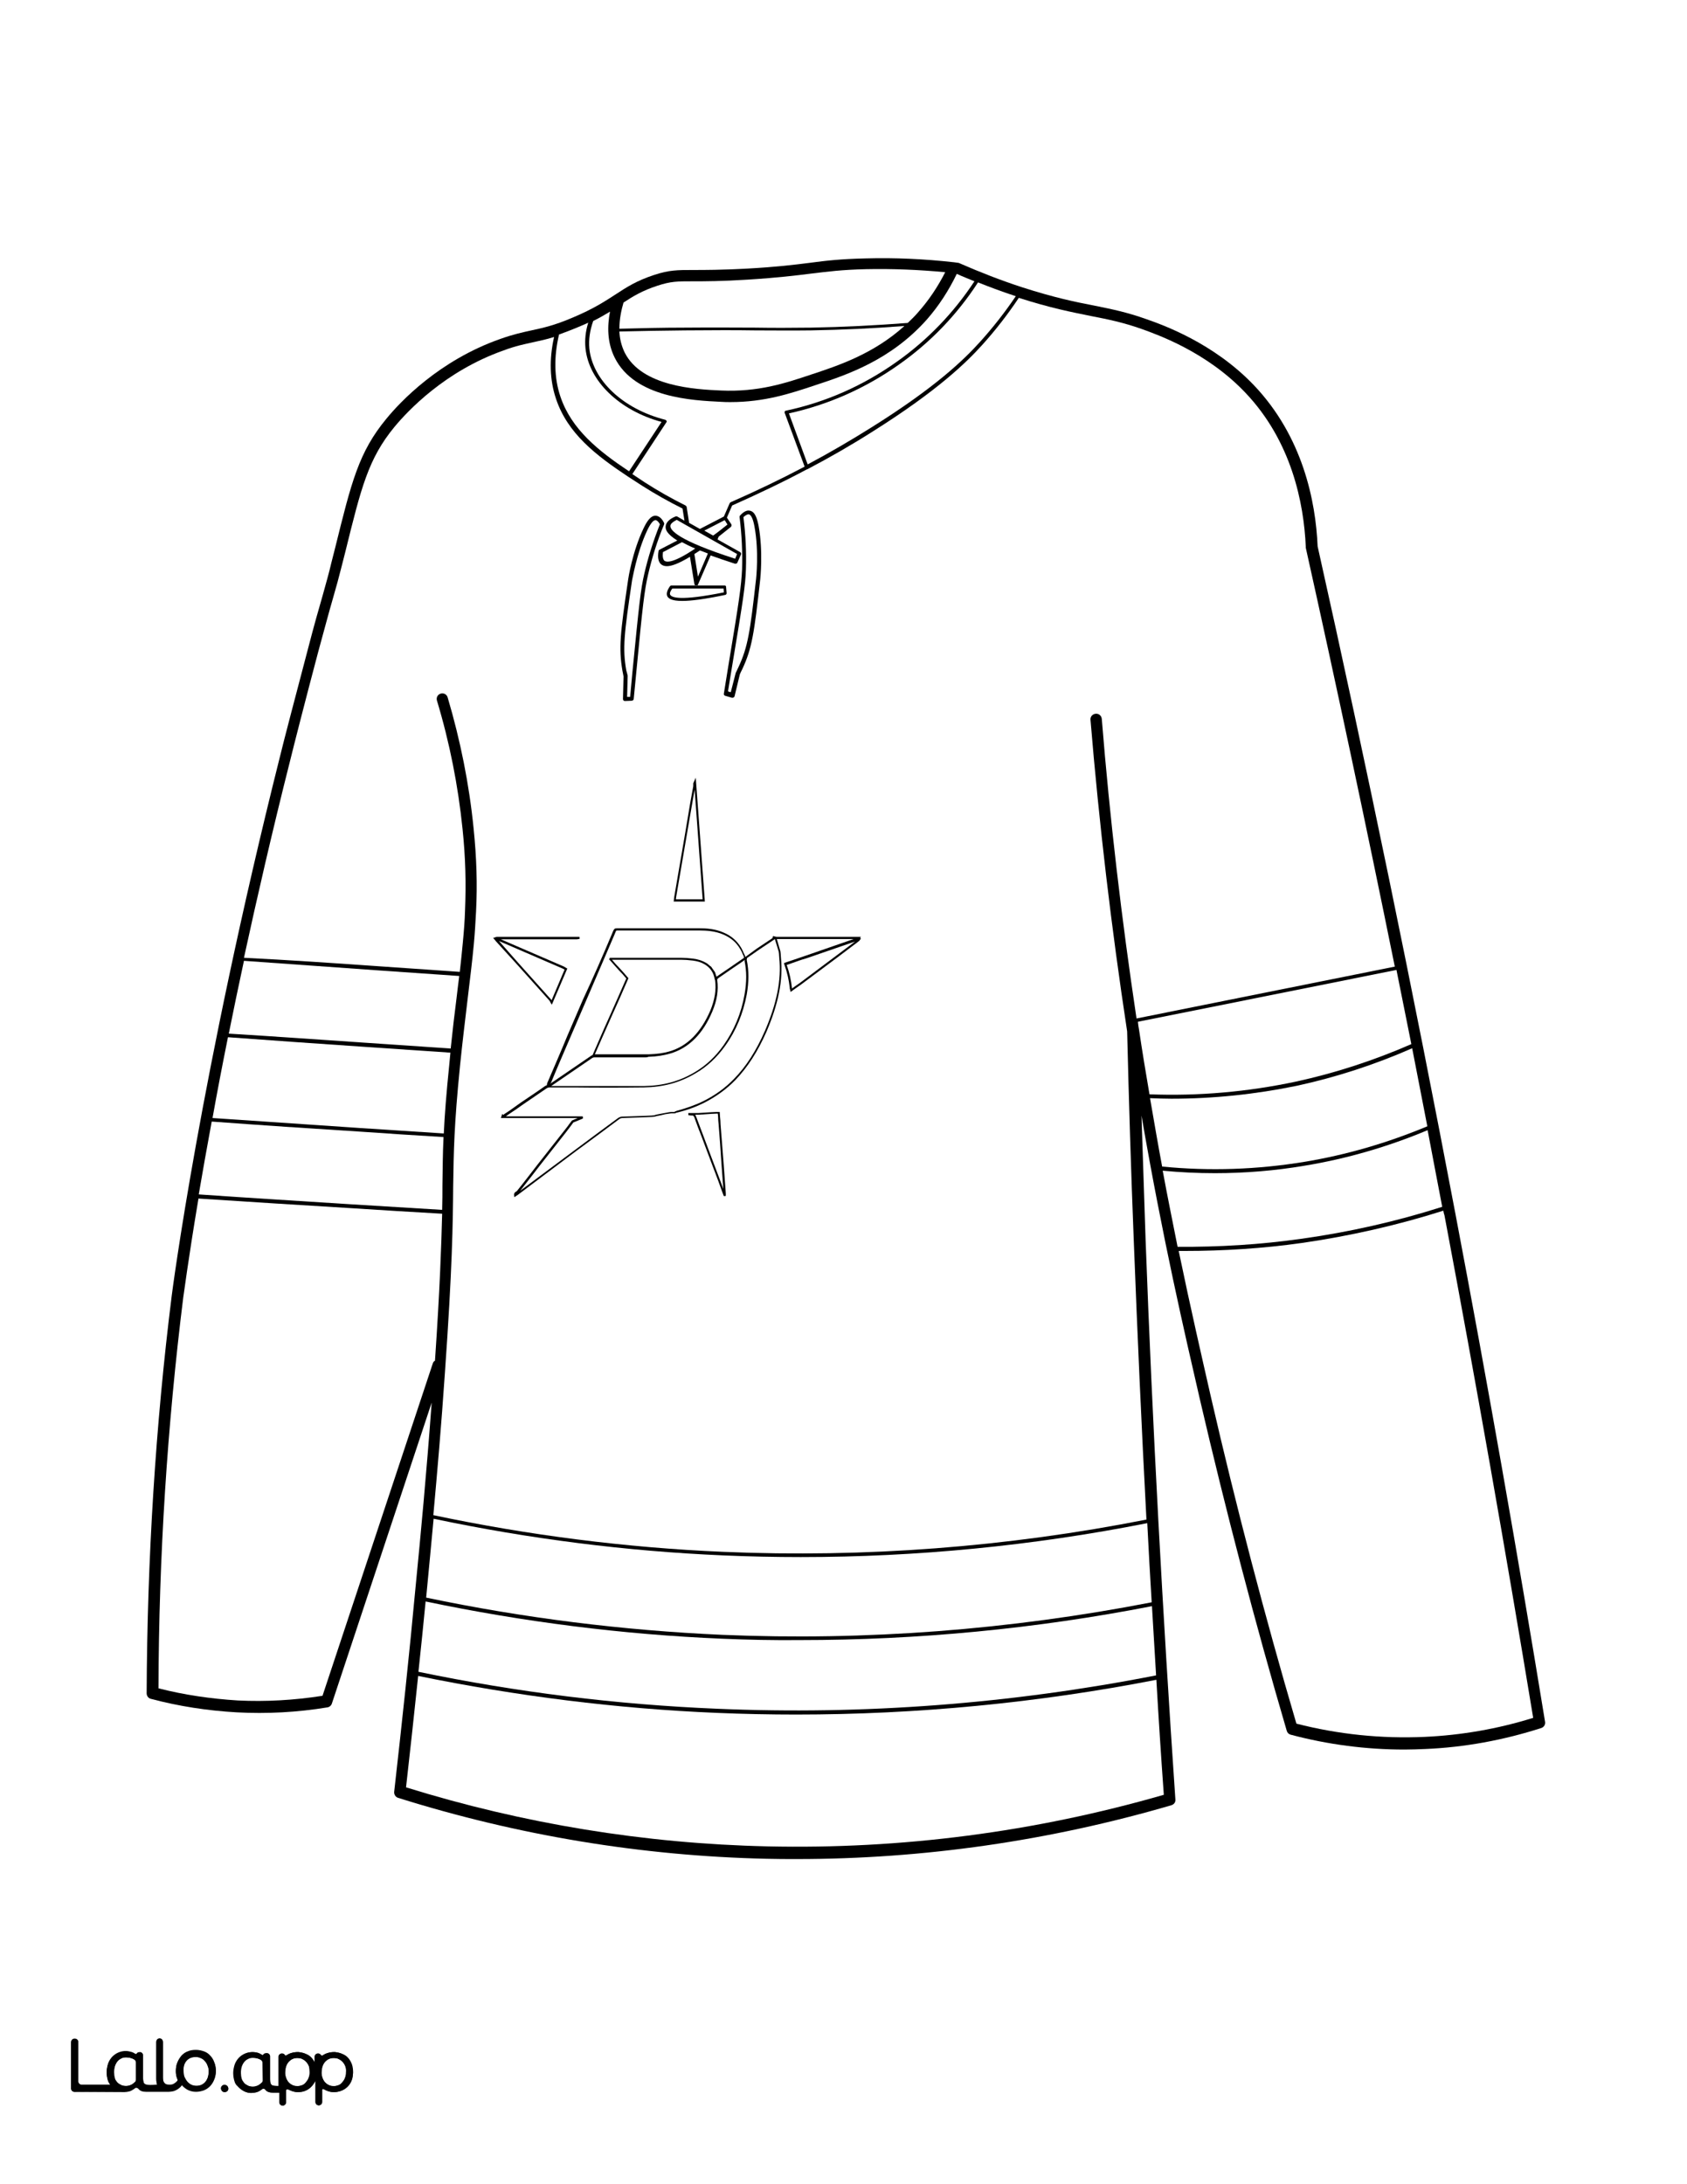 <?xml version="1.0" encoding="utf-8"?>
<!-- Generator: Adobe Illustrator 26.1.0, SVG Export Plug-In . SVG Version: 6.00 Build 0)  -->
<svg version="1.1" id="Layer_1" data-name="Layer 1" xmlns="http://www.w3.org/2000/svg" xmlns:xlink="http://www.w3.org/1999/xlink" x="0px" y="0px"
	 viewBox="0 0 612 792" style="enable-background:new 0 0 612 792;" xml:space="preserve">
<rect x="0" y="0" width="612" height="792" fill="#808080" stroke="none"/>
<style type="text/css">
	.st0{fill:#FFFFFF;}
	.st1{fill:#010101;}
	.st2{fill:none;}
</style>
<g id="Black">
	<rect x="16.9" y="18.4" width="572.5" height="751.4"/>
</g>
<g id="Color">
	<path class="st0" d="M0,792h612V0H0V792z M81.3,758.6c-0.6-0.1-1-0.5-1.1-1.1c-0.2-0.9,0.6-1.7,1.5-1.5c0.5,0.1,1,0.5,1.1,1.1
		C83,758,82.2,758.7,81.3,758.6z M106.2,761.5L106.2,761.5L106.2,761.5z M119.4,761.5L119.4,761.5L119.4,761.5z M127.5,754.6
		c-0.7,1.7-2.1,3-3.9,3.6c-0.9,0.3-1.8,0.4-2.8,0.4c-0.9,0-1.8-0.3-2.6-0.7l-0.8-0.4c-0.2-0.1-0.5,0.1-0.5,0.3v4.4
		c0,0.7-0.6,1.2-1.2,1.2l0,0c-0.7,0-1.2-0.6-1.2-1.2v-7.6c0-0.1-0.1-0.1-0.1,0c-0.4,0.8-1.6,2.8-3.8,3.6c-1.2,0.4-2.3,0.4-2.8,0.4
		c-0.9,0-1.8-0.3-2.6-0.7l-0.7-0.3c-0.3-0.1-0.7,0.1-0.7,0.4v4.3c0,0.7-0.6,1.2-1.2,1.2l0,0c-0.7,0-1.2-0.6-1.2-1.2v-3.5H99
		c-1.3,0-2.3-0.3-2.8-1.1c-0.2-0.3-0.8-0.5-1.2-0.2c-0.2,0.1-0.3,0.2-0.4,0.3s-0.3,0.2-0.5,0.3c-0.4,0.2-0.9,0.4-1.4,0.6
		c-0.5,0.1-1,0.2-1.5,0.2c-0.3,0-0.5,0-0.6,0c-2.4-0.2-4-2-4.4-2.4c-0.1-0.1-0.1-0.2-0.2-0.2l0,0c-0.1-0.1-0.2-0.2-0.3-0.3
		c0-0.1-0.1-0.1-0.1-0.2c0,0,0-0.1-0.1-0.1c-0.2-0.3-0.3-0.6-0.4-0.9c-0.3-0.9-0.5-2-0.5-3.1c0-1,0.2-2,0.5-3
		c0.3-0.9,0.8-1.7,1.4-2.4c1.3-1.4,3.1-2.2,5-2.2c0.8,0,1.6,0.2,2.3,0.4c0.4,0.2,0.8,0.3,1.1,0.6c0.2,0.1,0.5,0.1,0.6-0.1l0,0
		c0.3-0.6,1.3-0.5,1.4-0.5l0,0c0.5,0.1,0.9,0.6,0.9,1.1v7.9c0,0.7,0,1.8,0.4,2.3c0.1,0.1,0.1,0.1,0.2,0.2c0.4,0.4,1.6,0.4,2.6,0.4
		v-10.6c0-0.7,0.6-1.2,1.2-1.2l0,0c0.4,0,0.8,0.2,1,0.6c0.1,0.2,0.4,0.3,0.6,0.1c0.5-0.3,1-0.6,1.6-0.8c0.4-0.1,0.7-0.2,1.1-0.3
		c0,0,0,0,0.1,0c0.5-0.1,1.1-0.1,1.6-0.1c0.9,0.1,1.8,0.3,2.7,0.7c0.8,0.4,1.5,0.9,2.1,1.5c0.4,0.5,0.8,1.1,1.1,1.7v-2.2
		c0-0.7,0.6-1.2,1.2-1.2l0,0c0.4,0,0.8,0.2,1,0.6c0.2,0.2,0.5,0.3,0.7,0.1c0.5-0.3,1-0.6,1.6-0.8c0.4-0.1,0.7-0.2,1.1-0.3
		c0,0,0,0,0.1,0c0.5-0.1,1.1-0.1,1.6-0.1c0.9,0.1,1.8,0.3,2.7,0.7c0.8,0.4,1.5,0.9,2.1,1.5c0.6,0.7,1.1,1.5,1.3,2.3
		c0.3,0.9,0.4,1.9,0.4,3C128.1,752.7,127.9,753.7,127.5,754.6z M62.3,469.8c0.1-0.8,10.3-80.1,39.2-195.2
		c1.4-5.8,5.5-21.4,10.3-39.6c2.1-8.1,3.8-14.1,5.2-18.9c1.3-4.7,2.4-8.5,3.2-12l1.4-5.5c5.9-23.8,8.5-34.6,18.6-46.8
		c5-6.1,19.1-21.1,41.3-28.9c4.8-1.7,8.1-2.4,11.3-3.1c4.1-0.9,8.1-1.7,15.1-4.7c7.6-3.2,11.8-6,15.5-8.4c4-2.6,7.5-4.9,13.9-7
		c5.5-1.8,8.3-1.8,14.3-1.8c4.2,0,9.9,0,19.4-0.5c10.9-0.6,17.2-1.4,22.8-2.1c6-0.8,11.2-1.4,20.3-1.6c10.6-0.3,21.3,0.2,32,1.4l0,0
		c0.5,0.1,1,0.1,1.5,0.2c0.2,0,0.4,0.1,0.6,0.2c7.3,3.2,15,6.2,22.7,8.7c11.5,3.7,19.2,5.3,26,6.6c6.4,1.3,11.9,2.4,18.9,4.9
		c6,2.1,24.4,8.6,39.1,24c17.7,18.6,22.4,42,23.1,58.4c17.9,80.1,34.7,161.5,50,242.1c11.6,61,22.5,122.9,32.5,184.1
		c0.2,1-0.4,2-1.4,2.3c-13.7,4.4-27.8,7-42.1,7.6c-2.5,0.1-5,0.2-7.5,0.2c-13.9,0-27.8-1.8-41.3-5.4c-0.7-0.2-1.2-0.7-1.4-1.4
		c-11.6-39.5-22.1-79.8-31.4-119.7c-5.6-24.3-13.6-58.7-21.3-103.4c0.5,15.1,1,30.2,1.5,45.3c2.5,67.4,6.2,135.6,10.8,202.7
		c0.1,1-0.5,1.8-1.5,2.1c-44.2,12.9-89.9,19.5-135.8,19.5c-3.7,0-7.3,0-11-0.1c-45.4-1-90.4-8.5-133.7-22.1
		c-0.9-0.3-1.5-1.2-1.4-2.2c2.8-24.7,5.5-49.9,7.8-74.7c1.8-18.3,3.9-40.5,5.8-66.4l-36.2,109.1c-0.2,0.7-0.9,1.3-1.6,1.4
		c-10.9,1.8-22,2.4-33,1.8c-10.5-0.6-21-2.2-31.1-4.9c-0.9-0.2-1.5-1.1-1.5-2C53.4,565.4,56.4,516.9,62.3,469.8z M25.8,740.4
		c0-0.7,0.6-1.2,1.2-1.2h0.2c0.7,0,1.2,0.6,1.2,1.2v14.3c0,0.7,0.6,1.2,1.2,1.2h10.5c-0.4-0.4-0.7-0.9-0.9-1.5
		c-0.3-0.9-0.5-2-0.5-3.1c0-1,0.2-2,0.5-3c0.3-0.9,0.8-1.7,1.4-2.4c1.3-1.4,3.1-2.2,5-2.2c0.8,0,1.6,0.2,2.3,0.4
		c0.4,0.2,0.8,0.3,1.1,0.6c0.2,0.1,0.5,0.1,0.6-0.1l0,0c0.3-0.6,1.3-0.5,1.4-0.5c0.5,0.1,0.9,0.6,0.9,1.1v7.9c0,0.7,0,1.8,0.4,2.3
		c0.1,0.1,0.1,0.1,0.2,0.2c0.7,0.6,3.3,0.4,4.2,0.3c0.1,0,0.2,0,0.4,0c0-0.1,0-0.1-0.1-0.1c-0.2-0.6-0.3-1.3-0.3-2.2v-13.3
		c0-0.7,0.6-1.2,1.2-1.2l0,0c0.7,0,1.2,0.6,1.2,1.2v13c0,1,0.2,1.6,0.6,2c0.4,0.5,1,0.6,1.8,0.6c0.3,0,0.7,0,1-0.1
		c0.9-0.3,1.8-1.1,2-1.6c0,0-0.2-0.5-0.3-0.8c-0.3-0.9-0.4-1.5-0.4-2.6c0-1.2,0.2-2.2,0.6-3.1c0.4-0.9,0.9-1.7,1.5-2.4
		c0.7-0.7,1.4-1.2,2.3-1.5c0.9-0.4,1.9-0.5,2.9-0.5s1.9,0.2,2.8,0.5s1.7,0.8,2.3,1.5c0.7,0.7,1.2,1.5,1.5,2.4c0.4,0.9,0.6,2,0.6,3.1
		s-0.2,2.2-0.6,3.1c-0.7,1.8-2,3.2-3.8,3.9c-0.9,0.4-1.9,0.5-2.8,0.5c-1,0-1.9-0.2-2.8-0.6c-0.7-0.3-1.9-1.2-2.3-1.8
		c-0.6,1-2.2,2-3.2,2.2c-0.5,0.1-1.1,0.2-1.6,0.2H53c-1.3,0-2.3-0.3-2.8-1.1c-0.2-0.3-0.8-0.5-1.2-0.2c-0.2,0.1-0.3,0.2-0.4,0.3
		c-0.1,0.1-0.3,0.2-0.5,0.3c-0.4,0.2-0.9,0.4-1.4,0.6c-0.5,0.1-1,0.2-1.5,0.2L27,758.5c-0.7,0-1.2-0.6-1.2-1.2V740.4z"/>
	<path class="st0" d="M67.8,754.8c0.4,0.5,0.9,0.9,1.5,1.2s1.2,0.4,1.9,0.4c0.7,0,1.3-0.1,1.9-0.4c0.6-0.2,1-0.6,1.4-1.1
		s0.7-1.1,0.9-1.7c0.2-0.7,0.3-1.4,0.3-2.1c0-0.7-0.1-1.4-0.4-2c-0.2-0.6-0.5-1.2-1-1.7c-0.4-0.5-0.9-0.9-1.5-1.1
		c-0.6-0.3-1.2-0.4-1.8-0.4c-1.5,0-2.6,0.5-3.4,1.4c-0.8,1-1.2,2.2-1.2,3.8c0,0.7,0.1,1.4,0.3,2.1C67,753.7,67.4,754.3,67.8,754.8z"
		/>
	<path class="st0" d="M124.5,747.9c-0.4-0.5-0.8-0.9-1.4-1.2c-0.2-0.1-0.4-0.2-0.6-0.3c-0.4-0.1-0.7-0.2-1.1-0.2
		c-0.8,0-1.5,0.1-2.1,0.3c-0.5,0.2-0.9,0.5-1.3,0.9c-0.8,0.9-1.3,2.1-1.4,3.6c0,0.7,0,1.4,0.2,2s0.5,1.2,0.8,1.7
		c0.4,0.5,0.8,0.9,1.4,1.2c0.5,0.3,1.2,0.5,1.8,0.5c0.6,0.1,1.3-0.1,1.9-0.3s1-0.5,1.4-1s0.8-1,1-1.6c0.3-0.7,0.4-1.4,0.4-2.1
		c0.1-0.7,0-1.3-0.2-2C125.2,749,124.9,748.4,124.5,747.9z"/>
	<path class="st0" d="M42.5,755c0.4,0.5,0.9,0.7,1.4,1c0.6,0.3,1.3,0.4,1.9,0.4c0.7,0,1.3-0.2,2-0.5c0.5-0.3,0.9-0.6,1.3-1
		c0.2-0.2,0.3-0.5,0.3-0.8l0,0v-6.3c0-0.4-0.2-0.8-0.6-1c-0.4-0.2-0.7-0.4-1.1-0.5c-0.6-0.2-1.3-0.3-1.9-0.3c-0.6,0-1.3,0.1-1.8,0.4
		c-0.6,0.3-1,0.6-1.4,1.1s-0.7,1.1-0.9,1.7c-0.2,0.7-0.3,1.4-0.3,2.2c0,0.7,0.1,1.5,0.3,2.2C41.8,754.1,42.1,754.5,42.5,755z"/>
	<path class="st0" d="M117,614.9l40-120.5c0.1-0.4,0.4-0.8,0.8-1c1.8-26.4,2.3-41.8,2.6-53.3c-10.9-0.6-21.9-1.3-32.8-2
		c-18.4-1.1-37.1-2.3-55.6-3.5c-3.8,22.6-5.4,35.4-5.5,35.7c-5.8,46.5-8.9,94.2-9,141.9c9.4,2.4,19.1,3.8,28.8,4.4
		C96.5,617.1,106.8,616.5,117,614.9z"/>
	<path class="st0" d="M187.7,348.8c4,4.5,8.1,9,12.1,13.5c0.1,0.1,0.2,0.2,0.3,0.4l4.7-11.1l-0.1-0.1c-0.2-0.1-0.4-0.2-0.6-0.3
		l-22.9-9.9c-0.1,0-0.2-0.1-0.2-0.1c1.2,1.4,2.5,2.8,3.7,4.2L187.7,348.8z"/>
	<path class="st0" d="M199.6,392.9L199.6,392.9L199.6,392.9l0.4-0.2c4.7-3.2,9.5-6.5,14.2-9.7c0.2-0.2,0.5-0.3,0.7-0.4l0.1-0.1
		c2.1-4.8,4.1-9.5,6.2-14.1c2-4.5,4-9,6-13.6c-0.9-1.1-1.8-2.1-2.8-3.1c-1.1-1.2-2.1-2.4-3.2-3.6L221,348l0.2-0.7h7.5
		c6.1,0,12.2,0,18.3,0c1.3,0,2.7,0.1,4.4,0.3c1.7,0.2,3.2,0.7,4.5,1.4c0.3,0.2,0.6,0.3,0.8,0.5c0.1,0.1,0.2,0.1,0.2,0.2
		c0.2,0.1,0.3,0.2,0.5,0.4c0.1,0.1,0.2,0.2,0.3,0.2c0.1,0.1,0.3,0.2,0.4,0.4c0.1,0.1,0.2,0.2,0.2,0.3c0.1,0.1,0.2,0.3,0.3,0.4
		c0.1,0.1,0.1,0.2,0.2,0.3c0.1,0.1,0.2,0.3,0.3,0.4c0.1,0.1,0.1,0.2,0.2,0.3c0.1,0.2,0.2,0.3,0.2,0.5c0,0.1,0.1,0.2,0.1,0.3
		c0.1,0.2,0.1,0.4,0.2,0.6c0,0.1,0.1,0.2,0.1,0.3v0.1c0.1-0.1,0.2-0.2,0.3-0.2l0.1-0.1c3-2,6-4.1,8.9-6.1c0.2-0.1,0.4-0.3,0.6-0.4
		l0.1-0.1v-0.1c0-0.2-0.1-0.4-0.1-0.5l-0.3-0.6c-0.3-0.7-0.6-1.4-1-2c-1.4-2.4-3.3-4-6-5.2c-3-1.3-6.1-1.5-8.7-1.5
		c-8.3,0-16.7,0-24.8,0h-4.4c-0.2,0-0.4,0-0.5,0s-0.1,0-0.2,0c-0.4,0-0.4,0.1-0.7,0.8l-0.2,0.5c-3.5,8.1-6.9,16.1-10.4,24.2l-5.6,13
		c-2.4,5.6-4.8,11.1-7.1,16.7C199.7,392.7,199.6,392.8,199.6,392.9z"/>
	<path class="st0" d="M136.4,350.3c10.1,0.7,20.3,1.4,30.4,2.1c0.4-3.7,0.8-7.2,1.1-10.6c0.4-4.2,0.7-8,0.8-11.6
		c0.4-9.7,0.2-19.1-0.9-29.6c-1.6-15.7-4.7-31.4-9.3-46.6c-0.3-1.1,0.3-2.2,1.4-2.5c1.1-0.3,2.2,0.3,2.5,1.4
		c4.6,15.5,7.8,31.4,9.4,47.4c1.1,10.7,1.4,20.3,0.9,30.2c-0.2,3.6-0.4,7.5-0.8,11.8c-0.6,6.4-1.4,12.8-2.3,20.3
		c-0.8,6.9-1.8,14.8-2.7,23.7c-2.2,21.9-2.3,31.1-2.5,43.8c-0.1,13.2-0.3,29.7-3,67.7c-1.3,19.1-2.8,36.3-4.2,51.6
		c34.6,7.3,69.9,11.8,105.1,13.3c51.3,2.2,103-1.7,153.6-11.7c-1.8-33.8-3.3-67.6-4.6-101.2c-1-25.3-1.8-50.8-2.4-75.8
		c-5.7-37.4-10.2-75.5-13.3-113c-0.1-1.1,0.7-2.1,1.9-2.2c1.1-0.1,2.1,0.7,2.2,1.9c2.9,36.1,7.2,72.6,12.6,108.6l93.7-18.8
		c-10.3-50.8-21.1-101.6-32.3-151.9c0-0.1,0-0.2,0-0.4c-0.7-15.7-5.1-38.2-22-55.9c-14-14.7-31.7-20.9-37.5-23
		c-6.8-2.4-12.2-3.5-18.4-4.7c-6.9-1.4-14.7-2.9-26.2-6.6c-4,6-8.5,11.8-13.3,17.1c-5.7,6.3-16.1,16.5-39.6,31.3
		c-7.7,4.9-15.7,9.5-23.9,13.8c0,0,0,0-0.1,0l0,0c-8.8,4.7-17.9,9-27.1,13.1l-1.9,4.4l1.6,2.4c0.2,0.3,0.1,0.7-0.2,1
		c-1.6,1.3-3,2.4-4.4,3.5l-0.4,1l8.2,4.6c0.3,0.2,0.5,0.6,0.3,0.9l-1.3,2.9c-0.1,0.3-0.4,0.4-0.7,0.4c-0.1,0-0.1,0-0.2,0
		c-3.4-1.1-6.3-2.1-8.8-3l-4.6,10.6c-0.1,0.3-0.4,0.4-0.6,0.4h-0.1c-0.3,0-0.5-0.3-0.6-0.6l-1.6-9.9c-4.3,2.6-6.8,3.4-8.4,3.4
		c-1,0-1.6-0.3-2.1-0.7c-1-0.9-1.3-2.5-0.9-4.8c0-0.2,0.2-0.4,0.4-0.5l6.4-3.3c-3.8-2.4-4.4-4-4.2-5.3s1.3-2.5,3.5-3.4
		c0.2-0.1,0.5-0.1,0.7,0l2.6,1.5l-0.7-4.4c-5-2.5-10-5.3-14.7-8.3c-1.7-1.1-3.4-2.2-5.1-3.3l0,0l0,0c-11.6-7.7-21.9-15.6-26.1-28.2
		c-2.3-6.8-2.5-14.4-0.7-22.4c-2.9,0.9-5.3,1.4-7.6,1.9c-3.1,0.7-6.3,1.3-10.8,3c-21.2,7.5-34.7,21.9-39.5,27.7
		c-9.5,11.5-12.1,22.1-17.8,45.2l-1.4,5.5c-0.9,3.6-1.9,7.3-3.3,12.1s-3,10.9-5.2,18.9c-4.8,18.1-8.8,33.8-10.2,39.5
		c-6.5,25.7-12,49.7-16.7,71.3C104.7,348.1,120.7,349.2,136.4,350.3z M263.1,433.7c-0.1,0-0.1,0-0.1,0c-0.1,0-0.1,0-0.2,0h-0.2
		l-0.1-0.2l-0.6-1.6c-0.4-1.2-0.9-2.4-1.3-3.6c-1.2-3.3-2.5-6.5-3.7-9.8l-2.4-6.4c-0.9-2.3-1.8-4.6-2.6-6.9
		c-0.2-0.6-0.5-0.7-0.7-0.7c-0.4,0-0.7,0-1.1-0.1c-0.1,0-0.3,0-0.4-0.1v-0.7c0.4,0,0.8,0,1.1,0c0.8,0,1.6,0,2.5,0
		c1.5-0.1,3.1-0.2,4.6-0.3l2.1-0.1c0.1,0,0.3,0,0.5,0h0.6l0.1,1.7c0.1,1,0.2,1.9,0.2,2.9c0.4,4.6,0.7,9.3,1.1,13.9
		c0.2,3.2,0.5,6.4,0.7,9.6c0,0.5,0.1,1,0.1,1.5v0.8L263.1,433.7z M269.2,206.5c0.2-6.2-0.1-12.6-0.9-19c0-0.2,0-0.4,0.2-0.6
		c1.3-1.4,2.5-2,3.6-1.7c1.9,0.4,2.6,3,3.1,5.5c1.7,9.3,0.6,19.2,0.6,19.3c-2.2,19.7-3,25.1-6.5,32.6c-0.4,0.8-0.7,1.4-0.9,1.9
		l-1.9,7.9c0,0.2-0.2,0.4-0.4,0.5c-0.1,0.1-0.2,0.1-0.4,0.1c-0.1,0-0.1,0-0.2,0l-2.4-0.7c-0.4-0.1-0.6-0.5-0.5-0.8l1.5-9.3
		C268.3,217,268.9,212.4,269.2,206.5z M243.1,212.5c0.1-0.1,0.3-0.2,0.4-0.2h19.4c0.3,0,0.5,0.2,0.5,0.5l0.2,2.3
		c0,0.3-0.2,0.5-0.4,0.6c-7.7,1.6-12.5,2.2-15.7,2.2c-4.1,0-5.2-1-5.5-1.9C241.7,215.1,242.1,213.9,243.1,212.5z M255.7,326.9h-11.3
		l0.1-0.9c0-0.3,0.1-0.6,0.1-0.8c1.3-7.8,2.7-15.5,4-23.3l0.9-5.4c0.6-3.6,1.2-7.3,1.9-10.9c0.1-0.3,0.1-0.7,0.1-1
		c0-0.2,0-0.4,0-0.5V284l0.9-2L255.7,326.9z M227.9,210c0-0.1,1.5-10,5.6-18.5c1.1-2.3,2.5-4.6,4.4-4.5c1.1,0.1,2.2,0.9,3,2.6
		c0.1,0.2,0.1,0.4,0,0.6c-2.5,6-4.4,12.1-5.8,18.2c-1.3,5.7-1.9,10.4-4.3,35.7l-0.9,9.3c0,0.4-0.3,0.6-0.7,0.7l-2.5,0.1l0,0
		c-0.2,0-0.4-0.1-0.5-0.2c-0.1-0.1-0.2-0.3-0.2-0.5l0.2-8.2c-0.1-0.5-0.2-1.2-0.4-2.1C224.4,235,225,229.6,227.9,210z M222.1,338.4
		l0.2-0.5c0.5-1.1,0.6-1.3,1.6-1.3c0.1,0,0.3,0,0.5,0h4.4c8.1,0,16.5,0,24.8,0c2.7,0,5.9,0.2,9,1.6c2.8,1.2,4.8,3,6.3,5.5
		c0.4,0.7,0.7,1.4,1,2.1l0.3,0.6c0.1,0.2,0.1,0.4,0.2,0.6l4.1-3l1.2-0.8c1.5-1,3-2,4.5-3c0,0,0.1-0.2,0.1-0.3c0-0.1,0.1-0.2,0.1-0.3
		l0.1-0.2l0.3,0.1c0.1,0,0.3,0.1,0.4,0.1c0.2,0.1,0.5,0.1,0.7,0.1c8.1,0,16.1,0,24.2,0h6.2l-0.3,0.6l0.4,0.1l-0.6,0.5l0.2,0.1h-0.1
		l-1,0.8c-0.8,0.6-1.6,1.2-2.4,1.8c-5.9,4.5-11.9,8.9-17.9,13.4l-1.3,0.9c-0.5,0.3-0.9,0.7-1.4,1l-1.1,0.8l-0.1-0.6
		c0-0.1-0.1-0.2-0.1-0.3c-0.1-0.2-0.1-0.4-0.1-0.6c-0.3-2.8-0.9-5.5-1.9-8.3c0-0.1-0.1-0.2-0.1-0.3l-0.1-0.3l0.3-0.2l2.4-0.8
		c1.7-0.6,3.3-1.1,5-1.7l17.6-6.1c-2.6,0-5.2,0-7.8,0h-4.7c-4.9,0-9.9,0-14.8,0c-0.2,0-0.4,0-0.6,0l1.3,4.4l0.1,0.8
		c0,0.5,0.1,1,0.1,1.5c0.4,4.1,0.2,8.3-0.7,12.8c-0.9,4.5-2.4,9.1-4.5,14c-3.2,7.3-6.9,13-11.3,17.6c-3.3,3.4-7,6-11.2,8.2
		c-3,1.5-6.2,2.7-9.9,3.6c-0.2,0-0.4,0.1-0.6,0.2c-0.1,0-0.2,0.1-0.3,0.1h-0.1c-0.2,0-0.4,0-0.6,0c-0.4,0-0.9,0-1.3,0.1
		c-1,0.1-2,0.3-3.1,0.6c-0.5,0.1-1,0.2-1.5,0.3l-0.7,0.2l-1,0.1c-0.7,0-1.4,0.1-2.1,0.1c-2.9,0.1-5.7,0.2-8.6,0.3
		c-0.5,0-0.9,0.2-1.3,0.5c-5.1,3.8-10.2,7.6-15.4,11.4L188.2,433c-0.2,0.2-0.4,0.3-0.7,0.5l-0.9,0.6l-0.1-0.6
		c-0.1-0.6,0.1-0.9,0.4-1.2l0.1-0.1c0.1,0,0.1-0.1,0.2-0.1c0.1-0.1,0.2-0.1,0.3-0.2c1.6-2,3.2-4,4.8-6.1l2.7-3.5
		c3.2-4.1,6.4-8.1,9.6-12.2c0.6-0.8,1.3-1.6,1.9-2.5l1-1.3l2.1-0.9h-27.9l0.5-1.5l0.4,0.4l0,0l0.1-0.1c0.1-0.1,0.1-0.1,0.2-0.2
		c1.3-0.8,2.6-1.7,3.8-2.6l2.4-1.7c2.8-1.9,5.7-3.8,8.5-5.8c0.3-0.2,0.5-0.3,0.8-0.4c0-0.6,0.2-0.9,0.3-1.2c0-0.1,0.1-0.1,0.1-0.2
		c2.4-5.6,4.8-11.1,7.1-16.7l5.6-13C215.2,354.5,218.7,346.5,222.1,338.4z M179.6,339.9c0.1,0,0.2-0.1,0.2-0.1
		c0.1,0,0.3-0.1,0.4-0.1c0.2,0,0.4,0,0.6,0h0.2h27.7c0.3,0,0.6,0,1,0h0.5l0.1,0.7c-0.1,0-0.2,0.1-0.4,0.1c-0.3,0.1-0.6,0.1-0.9,0.1
		c-8.1,0-16.2,0-24.3,0h-3l22.7,9.8c0.2,0.1,0.4,0.2,0.7,0.4l0.7,0.4l-5.6,13.1l-0.4-0.6c-0.1-0.1-0.1-0.2-0.2-0.4
		c-0.1-0.2-0.2-0.4-0.4-0.6c-4-4.5-8.1-9-12.1-13.5l-3.1-3.4c-1.4-1.5-2.7-3-4.1-4.5c-0.1-0.1-0.2-0.3-0.4-0.5l-0.6-0.7L179.6,339.9
		z"/>
	<path class="st0" d="M111.3,747.9c-0.4-0.5-0.8-0.9-1.4-1.2c-0.2-0.1-0.4-0.2-0.6-0.3c-0.4-0.1-0.7-0.2-1.1-0.2
		c-0.8,0-1.5,0.1-2.1,0.3c-0.5,0.2-0.9,0.5-1.3,0.9c-0.8,0.9-1.3,2.1-1.4,3.6c0,0.7,0,1.4,0.2,2s0.5,1.2,0.8,1.7
		c0.4,0.5,0.8,0.9,1.4,1.2c0.5,0.3,1.2,0.5,1.8,0.5c0.6,0.1,1.3-0.1,1.9-0.3s1-0.5,1.4-1s0.8-1,1-1.6c0.3-0.7,0.4-1.4,0.4-2.1
		c0-0.7-0.1-1.3-0.2-2C112,749,111.7,748.4,111.3,747.9z"/>
	<path class="st0" d="M221.8,368.7c-2,4.5-4,9-6,13.6h18.6c0.2,0,0.4,0,0.6,0h0.3c3-0.1,5.4-0.4,7.7-1.1c6.4-1.9,11.3-6.9,14.7-14.8
		c1.6-3.9,2.2-7.5,1.7-11c0-0.1-0.1-0.1-0.1-0.2c-0.4-2.6-1.7-4.4-3.8-5.6c-1.2-0.7-2.6-1.1-4.2-1.3c-1.6-0.2-3-0.3-4.3-0.3
		c-6.1,0-12.2,0-18.3,0H222c0.9,1.1,1.9,2.2,2.9,3.2c1,1.1,2,2.2,2.9,3.3l0.2,0.2l-0.1,0.2C225.9,359.5,223.9,364.1,221.8,368.7z"/>
	<path class="st0" d="M77.1,405.4c17.6,1.2,35.5,2.4,53.1,3.6c10.3,0.7,20.6,1.3,30.8,2c0.3-6.6,0.9-14.3,2-25.1
		c0.1-1.4,0.3-2.8,0.4-4.2c-10.3-0.7-20.6-1.4-31-2.1c-16.5-1.1-33.2-2.3-49.7-3.5C80.6,386.5,78.7,396.4,77.1,405.4L77.1,405.4z"/>
	<path class="st0" d="M132.5,378.1c10.4,0.7,20.7,1.4,31,2.1c0.7-6.7,1.4-12.7,2.1-18.1c0.3-2.9,0.7-5.6,1-8.2
		c-10.1-0.7-20.2-1.4-30.3-2.1c-15.8-1.1-31.9-2.3-47.8-3.4c-2,9.2-3.8,18-5.5,26.4C99.5,375.8,116.1,377,132.5,378.1z"/>
	<path class="st0" d="M262.5,564c-35.2-1.5-70.6-6-105.2-13.3c-0.8,8.8-1.6,16.9-2.3,24.4c-0.1,1.4-0.3,2.8-0.4,4.2
		c35.3,7.4,71.4,11.9,107.4,13.5c52,2.2,104.4-1.8,155.8-11.8c-0.6-9.6-1.1-19.1-1.6-28.7c-41.5,8.2-83.6,12.3-125.7,12.3
		C281.1,564.6,271.8,564.4,262.5,564z"/>
	<path class="st0" d="M94.8,747c-0.4-0.2-0.7-0.4-1.1-0.5c-0.6-0.2-1.3-0.3-1.9-0.3s-1.3,0.1-1.8,0.4c-0.6,0.3-1,0.6-1.4,1.1
		s-0.7,1.1-0.9,1.7c-0.2,0.7-0.3,1.4-0.3,2.2c0,0.7,0.1,1.5,0.3,2.2c0.2,0.6,0.5,1,0.9,1.5s0.9,0.7,1.4,1c0.6,0.3,1.3,0.4,1.9,0.4
		c0.7,0,1.3-0.2,2-0.5c0.5-0.3,0.9-0.6,1.3-1c0.2-0.2,0.3-0.5,0.3-0.8v-6.3C95.4,747.6,95.2,747.2,94.8,747z"/>
	<path class="st0" d="M261.9,594.2c-36-1.5-72.1-6.1-107.5-13.5c-0.8,8.5-1.7,17-2.6,25.5c35.6,7.4,72,11.9,108.3,13.4
		c53.2,2.3,106.8-1.8,159.3-12.1c-0.5-8.4-1-16.7-1.5-25.1c-42.1,8.2-84.9,12.3-127.7,12.3C280.8,594.8,271.3,594.6,261.9,594.2z"/>
	<path class="st0" d="M413.2,373.3c1.2,8.1,2.5,15.9,3.8,23.5c17.8,0.7,35.7-0.9,53.1-4.6c14.3-3.1,28.4-7.7,41.9-13.6
		c-1.8-9-3.6-17.9-5.4-26.9l-93.8,18.8C412.9,371.4,413,372.4,413.2,373.3z"/>
	<path class="st0" d="M288.8,621.7c-9.6,0-19.1-0.2-28.7-0.6c-36.3-1.5-72.7-6.1-108.4-13.4c-1.4,13.5-2.9,27-4.4,40.4
		c42.5,13.2,86.6,20.4,131,21.4c48.7,1.1,97.1-5.2,143.9-18.7c-1-13.9-1.9-27.8-2.7-41.7C376.4,617.5,332.5,621.7,288.8,621.7z"/>
	<path class="st0" d="M256.8,200.7c-1-0.4-2-0.8-2.9-1.1c-0.7,0.5-1.4,0.9-2,1.3l1.3,8.2L256.8,200.7z"/>
	<path class="st0" d="M273.8,119.8c-6.7-0.1-14.4-0.1-25.4,0c-7.9,0.1-15.9,0.2-23.7,0.4c0.1,2.5,0.7,5.1,1.9,7.6
		c6.2,12.4,25.7,13.4,35,13.8c13.4,0.6,23.2-2.6,32.7-5.8c9.7-3.2,22.5-7.4,33.8-17.6c-11.4,0.9-22.8,1.4-33.9,1.6
		C286.5,119.9,280.6,119.8,273.8,119.8z"/>
	<path class="st0" d="M224.7,119.2c7.8-0.2,15.7-0.4,23.7-0.4c11-0.1,18.7,0,25.4,0c6.8,0.1,12.7,0.1,20.4,0
		c11.5-0.2,23.3-0.8,35.1-1.7c1.3-1.2,2.6-2.5,3.8-3.9c3.9-4.4,7.1-9.2,9.8-14.5c-9.6-0.9-19.2-1.3-28.7-1.1
		c-8.9,0.2-14,0.9-19.9,1.6c-5.6,0.7-12,1.5-23.1,2.2c-9.6,0.6-15.4,0.6-19.7,0.6c-5.9,0-8.1,0-13,1.6c-5.5,1.8-8.8,3.8-12.3,6.1
		C225.4,112.4,224.7,115.7,224.7,119.2z"/>
	<path class="st0" d="M266.9,244c0-0.1,0-0.1,0.1-0.2c0.2-0.4,0.5-1.1,0.9-1.9c3.4-7.3,4.2-12.6,6.4-32.1c0-0.1,1.1-9.8-0.6-18.9
		c-0.5-2.7-1.2-4.2-2-4.4c-0.5-0.1-1.2,0.3-2,1c0.8,6.4,1.1,12.7,0.9,18.9c-0.2,5.9-0.9,10.6-5.1,35.7l-1.4,8.6l1,0.3L266.9,244z"/>
	<path class="st0" d="M203.3,143.8c4,11.9,13.8,19.7,24.9,27.1L240,153c-15.4-4.2-26.4-14.9-27.6-26.7c-0.3-3,0-6.1,1-9.3
		c-1.2,0.6-2.5,1.1-3.9,1.7c-2.6,1.1-4.8,1.9-6.7,2.6C200.9,129.4,201,137,203.3,143.8z"/>
	<path class="st0" d="M260.7,407.7c-0.1-1-0.2-1.9-0.2-2.9l-0.1-1c-0.1,0-0.2,0-0.4,0l-2.1,0.1c-1.5,0.1-3.1,0.2-4.6,0.3
		c-0.4,0-0.7,0-1.1,0c0.1,0.2,0.2,0.4,0.3,0.6c0.9,2.3,1.7,4.6,2.6,6.9l2.4,6.4c1.2,3.3,2.5,6.5,3.7,9.8c0.4,1.1,0.8,2.1,1.2,3.2
		c-0.2-3.2-0.5-6.3-0.7-9.5C261.4,417,261.1,412.4,260.7,407.7z"/>
	<path class="st0" d="M425,398.4c-2.6,0-5.2-0.1-7.8-0.2c1.5,8.6,2.9,16.9,4.4,24.8c17.2,1.7,34.5,1.1,51.5-1.7
		c15.3-2.5,30.3-6.9,44.7-12.9c-1.8-9.4-3.7-18.9-5.5-28.3c-13.4,5.9-27.5,10.5-41.8,13.6C455.5,396.8,440.2,398.4,425,398.4z"/>
	<path class="st0" d="M523.6,439c-16.7,5.3-34,9.2-51.3,11.7c-14.1,2-28.4,2.9-42.6,2.9c-0.7,0-1.4,0-2.1,0
		c4.4,21.2,8.5,38.9,11.7,53c9.1,39.5,19.5,79.3,31,118.4c15.2,3.9,30.8,5.5,46.5,4.8c13.3-0.6,26.6-2.9,39.4-6.9
		c-10-60.6-20.8-121.9-32.2-182.3C523.8,440.1,523.7,439.5,523.6,439z"/>
	<path class="st0" d="M355.5,124c4.7-5.2,9.1-10.8,13-16.6c-4.6-1.5-9.2-3.2-13.7-5c-7.6,11.7-17.3,21.8-28.7,29.8
		c-12,8.5-25.4,14.5-39.9,17.7l6.8,18.5c7.9-4.2,15.6-8.7,23.1-13.4C339.6,140.3,349.8,130.3,355.5,124z"/>
	<path class="st0" d="M336.2,115.9c-13.1,14.7-28.9,20-40.5,23.8c-9,3-18.3,6.1-30.7,6.1c-1.1,0-2.3,0-3.5-0.1
		c-10.1-0.5-31.2-1.4-38.5-16c-2.8-5.6-2.7-11.6-1.7-16.7c-1.8,1.1-3.7,2.2-6.1,3.4c-1.2,3.4-1.7,6.7-1.4,10
		c1.2,11.5,12.2,21.9,27.5,25.8c0.2,0.1,0.4,0.2,0.5,0.4s0.1,0.4-0.1,0.6l-12.3,18.7c1.5,1,3,2,4.5,3c4.8,3.1,9.8,5.9,14.8,8.4
		c0.2,0.1,0.3,0.3,0.4,0.5l0.9,5.8l3.9,2.2l8.7-4.5l2.1-4.8c0.1-0.2,0.2-0.3,0.4-0.4c9.1-4,18.1-8.3,26.8-12.9l-7.2-19.4
		c-0.1-0.2-0.1-0.4,0-0.6c0.1-0.2,0.3-0.3,0.5-0.3c14.5-3.1,28-9.1,40.1-17.7c11.2-7.9,20.7-17.8,28.2-29.2
		c-2.1-0.9-4.3-1.7-6.4-2.7C344.2,105.3,340.6,110.9,336.2,115.9z"/>
	<path class="st0" d="M440.7,425.4c-6.3,0-12.6-0.3-18.9-0.9c1.8,9.8,3.7,19,5.4,27.6c15,0.1,30-0.8,44.8-2.9
		c17.3-2.4,34.6-6.3,51.2-11.6c-1.8-9.2-3.5-18.5-5.3-27.8c-14.3,6-29.4,10.4-44.7,12.9C462.6,424.5,451.7,425.4,440.7,425.4z"/>
	<path class="st0" d="M227.7,245c0,0.1,0,0.1,0,0.2l-0.2,7.5h1.1l0.8-8.7c2.5-25.4,3-30.1,4.3-35.8c1.4-6.1,3.3-12.1,5.7-18.1
		c-0.5-0.9-1.1-1.5-1.6-1.5l0,0c-0.8,0-1.8,1.2-3,3.7c-3.9,8.3-5.4,18-5.5,18.1c-2.9,19.4-3.5,24.8-2.1,32.7
		C227.4,243.8,227.6,244.5,227.7,245z"/>
	<path class="st0" d="M287.4,349.2l-2,0.7c1,2.8,1.6,5.6,1.9,8.4c0,0.1,0,0.2,0,0.2l0.2-0.2c0.5-0.3,0.9-0.7,1.4-1l1.3-0.9
		c6-4.5,11.9-8.9,17.9-13.4c0.7-0.5,1.4-1.1,2.1-1.6l-17.7,6.1C290.7,348,289.1,348.6,287.4,349.2z"/>
	<path class="st0" d="M270.9,348.1c0.8,3.8,0.8,7.9,0,12.5c-1.3,6.9-3.9,13.2-7.8,18.6c-3,4.2-6.6,7.6-10.8,10
		c-5.7,3.4-11.8,5-18.7,5.1c-8.5,0.1-17.2,0.1-25.5,0c-2.9,0-5.7,0-8.6,0l0,0c-0.5,0-0.9,0.1-1.3,0.4c-2.8,1.9-5.7,3.9-8.5,5.8
		l-2.4,1.7c-1.3,0.9-2.6,1.7-3.8,2.6l0,0h27.9l0.1,0.7l-0.3,0.2L208,407l-0.8,1.1c-0.6,0.8-1.3,1.7-1.9,2.5
		c-3.2,4.1-6.4,8.1-9.6,12.2l-2.7,3.5c-1.4,1.8-2.9,3.7-4.3,5.5l20-14.9c5.1-3.8,10.2-7.6,15.4-11.4c0.5-0.4,1.1-0.6,1.7-0.6
		c2.9-0.1,5.7-0.2,8.6-0.3c0.7,0,1.4-0.1,2.1-0.1l0.9-0.1l0.6-0.2c0.5-0.1,1-0.2,1.5-0.3c1.1-0.2,2.1-0.4,3.2-0.6
		c0.5-0.1,0.9-0.1,1.4-0.1c0.2,0,0.3,0,0.5,0c0.1,0,0.1-0.1,0.2-0.1c0.2-0.1,0.4-0.2,0.7-0.3c3.6-1,6.8-2.1,9.8-3.6
		c4.2-2.1,7.8-4.7,11-8c4.4-4.5,8-10.1,11.2-17.4c2.1-4.9,3.6-9.4,4.5-13.9c0.9-4.4,1.1-8.6,0.7-12.6c0-0.5-0.1-1-0.1-1.5l-0.1-0.7
		l-1.4-4.6l-0.1,0.1c-1.5,1-3,2-4.5,3l-1.2,0.8l-4.3,3v0.1C270.9,347.9,270.9,348,270.9,348.1z"/>
	<path class="st0" d="M127.6,436.7c10.9,0.7,21.9,1.3,32.8,2c0.1-3.2,0.1-6,0.1-8.8c0.1-6.1,0.1-11.4,0.4-17.6
		c-10.3-0.6-20.5-1.3-30.8-2c-17.6-1.1-35.5-2.3-53.1-3.6c-0.1,0-0.1,0-0.2,0c-1.8,9.8-3.4,18.7-4.7,26.4
		C90.6,434.4,109.2,435.5,127.6,436.7z"/>
	<path class="st0" d="M249.3,301.9c-1.3,7.8-2.7,15.5-4,23.3c0,0.2-0.1,0.5-0.1,0.8v0.1h9.7l-2.9-39.8c-0.6,3.4-1.2,6.8-1.8,10.3
		L249.3,301.9z"/>
	<path class="st0" d="M270.1,348.1c-0.2,0.1-0.3,0.3-0.5,0.4c-3,2-6,4.1-8.9,6.1l-0.1,0.1c-0.3,0.2-0.4,0.3-0.4,0.7
		c0.5,3.7-0.1,7.4-1.8,11.4c-3.4,8.1-8.5,13.2-15.2,15.2c-2.4,0.7-4.9,1.1-7.9,1.2c-0.1,0-0.2,0-0.3,0.1c-0.3,0.1-0.5,0.1-0.8,0.1
		c-6.2,0-12.3,0-18.5,0l0,0c-0.4,0-0.7,0.1-1.1,0.4c-4.7,3.2-9.5,6.5-14.2,9.7l-0.3,0.2l-0.1,0.1c2.7,0,5.5,0,8.2,0
		c8.4,0,17,0,25.5,0c6.8-0.1,12.8-1.7,18.3-5c4.1-2.4,7.6-5.7,10.5-9.8c3.8-5.4,6.4-11.5,7.6-18.4c0.8-4.5,0.8-8.4,0-12.2
		C270.2,348.2,270.2,348.1,270.1,348.1z"/>
	<path class="st1" d="M27,758.5l18.2,0.1c0.5,0,1-0.1,1.5-0.2c0.5-0.1,1-0.3,1.4-0.6c0.2-0.1,0.3-0.2,0.5-0.3
		c0.1-0.1,0.3-0.2,0.4-0.3c0.3-0.3,0.9-0.1,1.2,0.2c0.6,0.8,1.5,1.1,2.8,1.1h8.2c0.5,0,1.1-0.1,1.6-0.2c1-0.2,2.6-1.2,3.2-2.2
		c0.4,0.6,1.6,1.5,2.3,1.8c0.9,0.4,1.8,0.6,2.8,0.6s1.9-0.2,2.8-0.5c1.8-0.7,3.1-2.1,3.8-3.9c0.4-0.9,0.6-2,0.6-3.1
		c0-1.2-0.2-2.2-0.6-3.1c-0.3-0.9-0.9-1.7-1.5-2.4c-0.7-0.7-1.4-1.2-2.3-1.5c-0.9-0.4-1.8-0.5-2.8-0.5s-1.9,0.2-2.9,0.5
		c-0.9,0.3-1.6,0.8-2.3,1.5c-0.6,0.6-1.1,1.4-1.5,2.4c-0.4,0.9-0.6,2-0.6,3.1s0.1,1.7,0.4,2.6c0.1,0.2,0.3,0.7,0.3,0.8
		c-0.2,0.6-1.1,1.4-2,1.6c-0.3,0.1-0.7,0.1-1,0.1c-0.7,0-1.4-0.1-1.8-0.6c-0.4-0.5-0.6-1-0.6-2v-13c0-0.7-0.6-1.2-1.2-1.2l0,0
		c-0.7,0-1.2,0.6-1.2,1.2v13.3c0,0.9,0.1,1.6,0.3,2.2c0,0.1,0,0.1,0.1,0.1c-0.1,0-0.2,0-0.4,0c-1,0.1-3.5,0.3-4.2-0.3
		c-0.1-0.1-0.1-0.1-0.2-0.2c-0.4-0.5-0.4-1.7-0.4-2.3v-7.9c0-0.5-0.4-1-0.9-1.1c-0.1,0-1-0.1-1.4,0.5l0,0c-0.1,0.2-0.4,0.3-0.6,0.1
		c-0.4-0.2-0.7-0.4-1.1-0.6c-0.7-0.3-1.4-0.4-2.3-0.4c-1.9,0-3.7,0.8-5,2.2c-0.6,0.7-1.1,1.5-1.4,2.4c-0.3,1-0.5,2-0.5,3
		c0,1.1,0.2,2.2,0.5,3.1c0.2,0.5,0.5,1,0.9,1.5H29.6c-0.7,0-1.2-0.6-1.2-1.2v-14.3c0-0.7-0.5-1.2-1.2-1.2H27c-0.7,0-1.2,0.6-1.2,1.2
		v16.8C25.8,757.9,26.3,758.5,27,758.5z M67.7,747.2c0.8-1,2-1.4,3.4-1.4c0.6,0,1.3,0.2,1.8,0.4c0.6,0.3,1.1,0.7,1.5,1.1
		c0.4,0.5,0.8,1.1,1,1.7c0.2,0.7,0.4,1.3,0.4,2s-0.1,1.4-0.3,2.1c-0.2,0.6-0.5,1.2-0.9,1.7s-0.9,0.8-1.4,1.1
		c-0.6,0.3-1.3,0.4-1.9,0.4s-1.3-0.1-1.9-0.4c-0.6-0.3-1.1-0.7-1.5-1.2s-0.7-1.1-1-1.7c-0.2-0.7-0.3-1.4-0.3-2.1
		C66.5,749.4,66.9,748.1,67.7,747.2z M41.6,749.2c0.2-0.6,0.5-1.2,0.9-1.7s0.9-0.8,1.4-1.1c0.6-0.3,1.2-0.4,1.8-0.4s1.3,0.1,1.9,0.3
		c0.4,0.1,0.8,0.3,1.1,0.5s0.6,0.6,0.6,1v6.3l0,0c0,0.3-0.1,0.6-0.3,0.8c-0.4,0.4-0.8,0.7-1.3,1c-0.6,0.3-1.3,0.5-2,0.5
		s-1.4-0.1-1.9-0.4c-0.5-0.3-1-0.5-1.4-1s-0.7-0.9-0.9-1.5c-0.2-0.7-0.3-1.4-0.3-2.2C41.3,750.6,41.4,749.9,41.6,749.2z"/>
	<path class="st2" d="M106.2,761.5L106.2,761.5"/>
	<path class="st2" d="M119.4,761.5L119.4,761.5"/>
	<path class="st1" d="M126.4,746.3c-0.6-0.7-1.3-1.2-2.1-1.5c-0.8-0.4-1.8-0.6-2.7-0.7c-0.5,0-1.1,0-1.6,0.1c0,0,0,0-0.1,0
		c-0.4,0.1-0.8,0.2-1.1,0.3c-0.6,0.2-1.1,0.4-1.6,0.8c-0.2,0.2-0.5,0.1-0.7-0.1c-0.2-0.3-0.6-0.6-1-0.6l0,0c-0.7,0-1.2,0.6-1.2,1.2
		v2.2c-0.3-0.6-0.7-1.2-1.1-1.7c-0.6-0.7-1.3-1.2-2.1-1.5c-0.8-0.4-1.8-0.6-2.7-0.7c-0.5,0-1.1,0-1.6,0.1c0,0,0,0-0.1,0
		c-0.4,0.1-0.8,0.2-1.1,0.3c-0.6,0.2-1.1,0.5-1.6,0.8c-0.2,0.1-0.4,0.1-0.6-0.1c-0.2-0.4-0.6-0.6-1-0.6l0,0c-0.7,0-1.2,0.6-1.2,1.2
		v10.6c-1,0-2.2,0-2.6-0.4c-0.1-0.1-0.1-0.1-0.2-0.2c-0.4-0.5-0.4-1.7-0.4-2.3v-7.9c0-0.5-0.4-1-0.9-1.1l0,0c-0.1,0-1-0.1-1.4,0.5
		l0,0c-0.1,0.2-0.4,0.3-0.6,0.1c-0.4-0.2-0.7-0.4-1.1-0.6c-0.7-0.3-1.4-0.4-2.3-0.4c-1.9,0-3.7,0.8-5,2.2c-0.6,0.7-1.1,1.5-1.4,2.4
		c-0.3,1-0.5,2-0.5,3c0,1.1,0.2,2.2,0.5,3.1c0.1,0.3,0.3,0.6,0.4,0.9c0,0,0,0.1,0.1,0.1c0,0.1,0.1,0.1,0.1,0.2
		c0.1,0.1,0.2,0.2,0.3,0.3l0,0c0,0,0.1,0.1,0.2,0.2c0.3,0.4,1.9,2.2,4.4,2.4c0.1,0,0.3,0,0.6,0c0.5,0,1-0.1,1.5-0.2
		c0.5-0.1,1-0.3,1.4-0.6c0.2-0.1,0.3-0.2,0.5-0.3c0.1-0.1,0.3-0.2,0.4-0.3c0.3-0.3,0.9-0.1,1.2,0.2c0.6,0.8,1.5,1.1,2.8,1.1h2.1v3.5
		c0,0.7,0.6,1.2,1.2,1.2l0,0c0.7,0,1.2-0.6,1.2-1.2V758c0-0.3,0.4-0.6,0.7-0.4l0.7,0.3c0.8,0.4,1.7,0.6,2.6,0.7
		c0.4,0,1.6,0.1,2.8-0.4c2.3-0.8,3.4-2.7,3.8-3.6c0-0.1,0.1,0,0.1,0v7.6c0,0.7,0.6,1.2,1.2,1.2l0,0c0.7,0,1.2-0.6,1.2-1.2v-4.4
		c0-0.3,0.3-0.5,0.5-0.3l0.8,0.4c0.8,0.4,1.7,0.6,2.6,0.7c0.9,0.1,1.9-0.1,2.8-0.4c1.7-0.6,3.1-1.9,3.9-3.6c0.4-0.9,0.6-1.9,0.7-3
		c0-1.1-0.1-2.1-0.4-3C127.4,747.8,127,747,126.4,746.3z M95.3,754.3c0,0.3-0.1,0.6-0.3,0.8c-0.4,0.4-0.8,0.7-1.3,1
		c-0.6,0.3-1.3,0.5-2,0.5s-1.4-0.1-1.9-0.4c-0.5-0.3-1-0.5-1.4-1s-0.7-0.9-0.9-1.5c-0.2-0.7-0.3-1.4-0.3-2.2c0-0.7,0.1-1.5,0.3-2.2
		c0.2-0.6,0.5-1.2,0.9-1.7s0.9-0.8,1.4-1.1c0.6-0.3,1.2-0.4,1.8-0.4c0.6,0,1.3,0.1,1.9,0.3c0.4,0.1,0.8,0.3,1.1,0.5
		c0.3,0.2,0.6,0.6,0.6,1L95.3,754.3z M112,753.6c-0.2,0.6-0.5,1.1-1,1.6c-0.4,0.4-0.9,0.8-1.4,1c-0.6,0.2-1.3,0.3-1.9,0.3
		s-1.2-0.2-1.8-0.5c-0.5-0.3-1-0.7-1.4-1.2s-0.7-1.1-0.8-1.7c-0.2-0.7-0.3-1.3-0.2-2c0.1-1.5,0.5-2.7,1.4-3.6
		c0.4-0.4,0.8-0.7,1.3-0.9c0.6-0.3,1.3-0.4,2.1-0.3c0.4,0,0.8,0.1,1.1,0.2c0.2,0.1,0.4,0.2,0.6,0.3c0.5,0.3,1,0.7,1.4,1.2
		s0.7,1.1,0.9,1.7c0.2,0.6,0.3,1.3,0.2,2C112.4,752.3,112.3,753,112,753.6z M125.2,753.6c-0.2,0.6-0.5,1.1-1,1.6
		c-0.4,0.4-0.9,0.8-1.4,1c-0.6,0.2-1.3,0.3-1.9,0.3s-1.2-0.2-1.8-0.5c-0.5-0.3-1-0.7-1.4-1.2s-0.7-1.1-0.8-1.7
		c-0.2-0.7-0.3-1.3-0.2-2c0.1-1.5,0.5-2.7,1.4-3.6c0.4-0.4,0.8-0.7,1.3-0.9c0.6-0.3,1.3-0.4,2.1-0.3c0.4,0,0.8,0.1,1.1,0.2
		c0.2,0.1,0.4,0.2,0.6,0.3c0.5,0.3,1,0.7,1.4,1.2s0.7,1.1,0.9,1.7c0.2,0.6,0.3,1.3,0.2,2C125.6,752.3,125.4,753,125.2,753.6z"/>
	<path class="st1" d="M81.7,756c-0.9-0.1-1.7,0.6-1.5,1.5c0.1,0.5,0.5,1,1.1,1.1c0.9,0.1,1.7-0.6,1.5-1.5
		C82.7,756.5,82.3,756.1,81.7,756z"/>
	<path class="st0" d="M241,203.3c0.9,0.7,3.5,0.8,11.2-4.4c-1.9-0.8-3.5-1.6-4.8-2.3l-6.9,3.6C240.3,201.7,240.5,202.8,241,203.3z"
		/>
	<path class="st0" d="M263.9,190.2l-1-1.6l-7.4,3.8l3.2,1.8C260.3,193.1,262,191.7,263.9,190.2z"/>
	<path class="st0" d="M266.7,202.6l0.7-1.7l-21.9-12.4c-1.4,0.7-2.2,1.4-2.3,2.1C243,192.2,245.8,195.9,266.7,202.6z"/>
	<path class="st0" d="M243.1,215.6c0.5,1.1,3.6,2.4,19.5-0.8l-0.1-1.4h-18.6C243.2,214.3,242.9,215.1,243.1,215.6z"/>
</g>
</svg>

